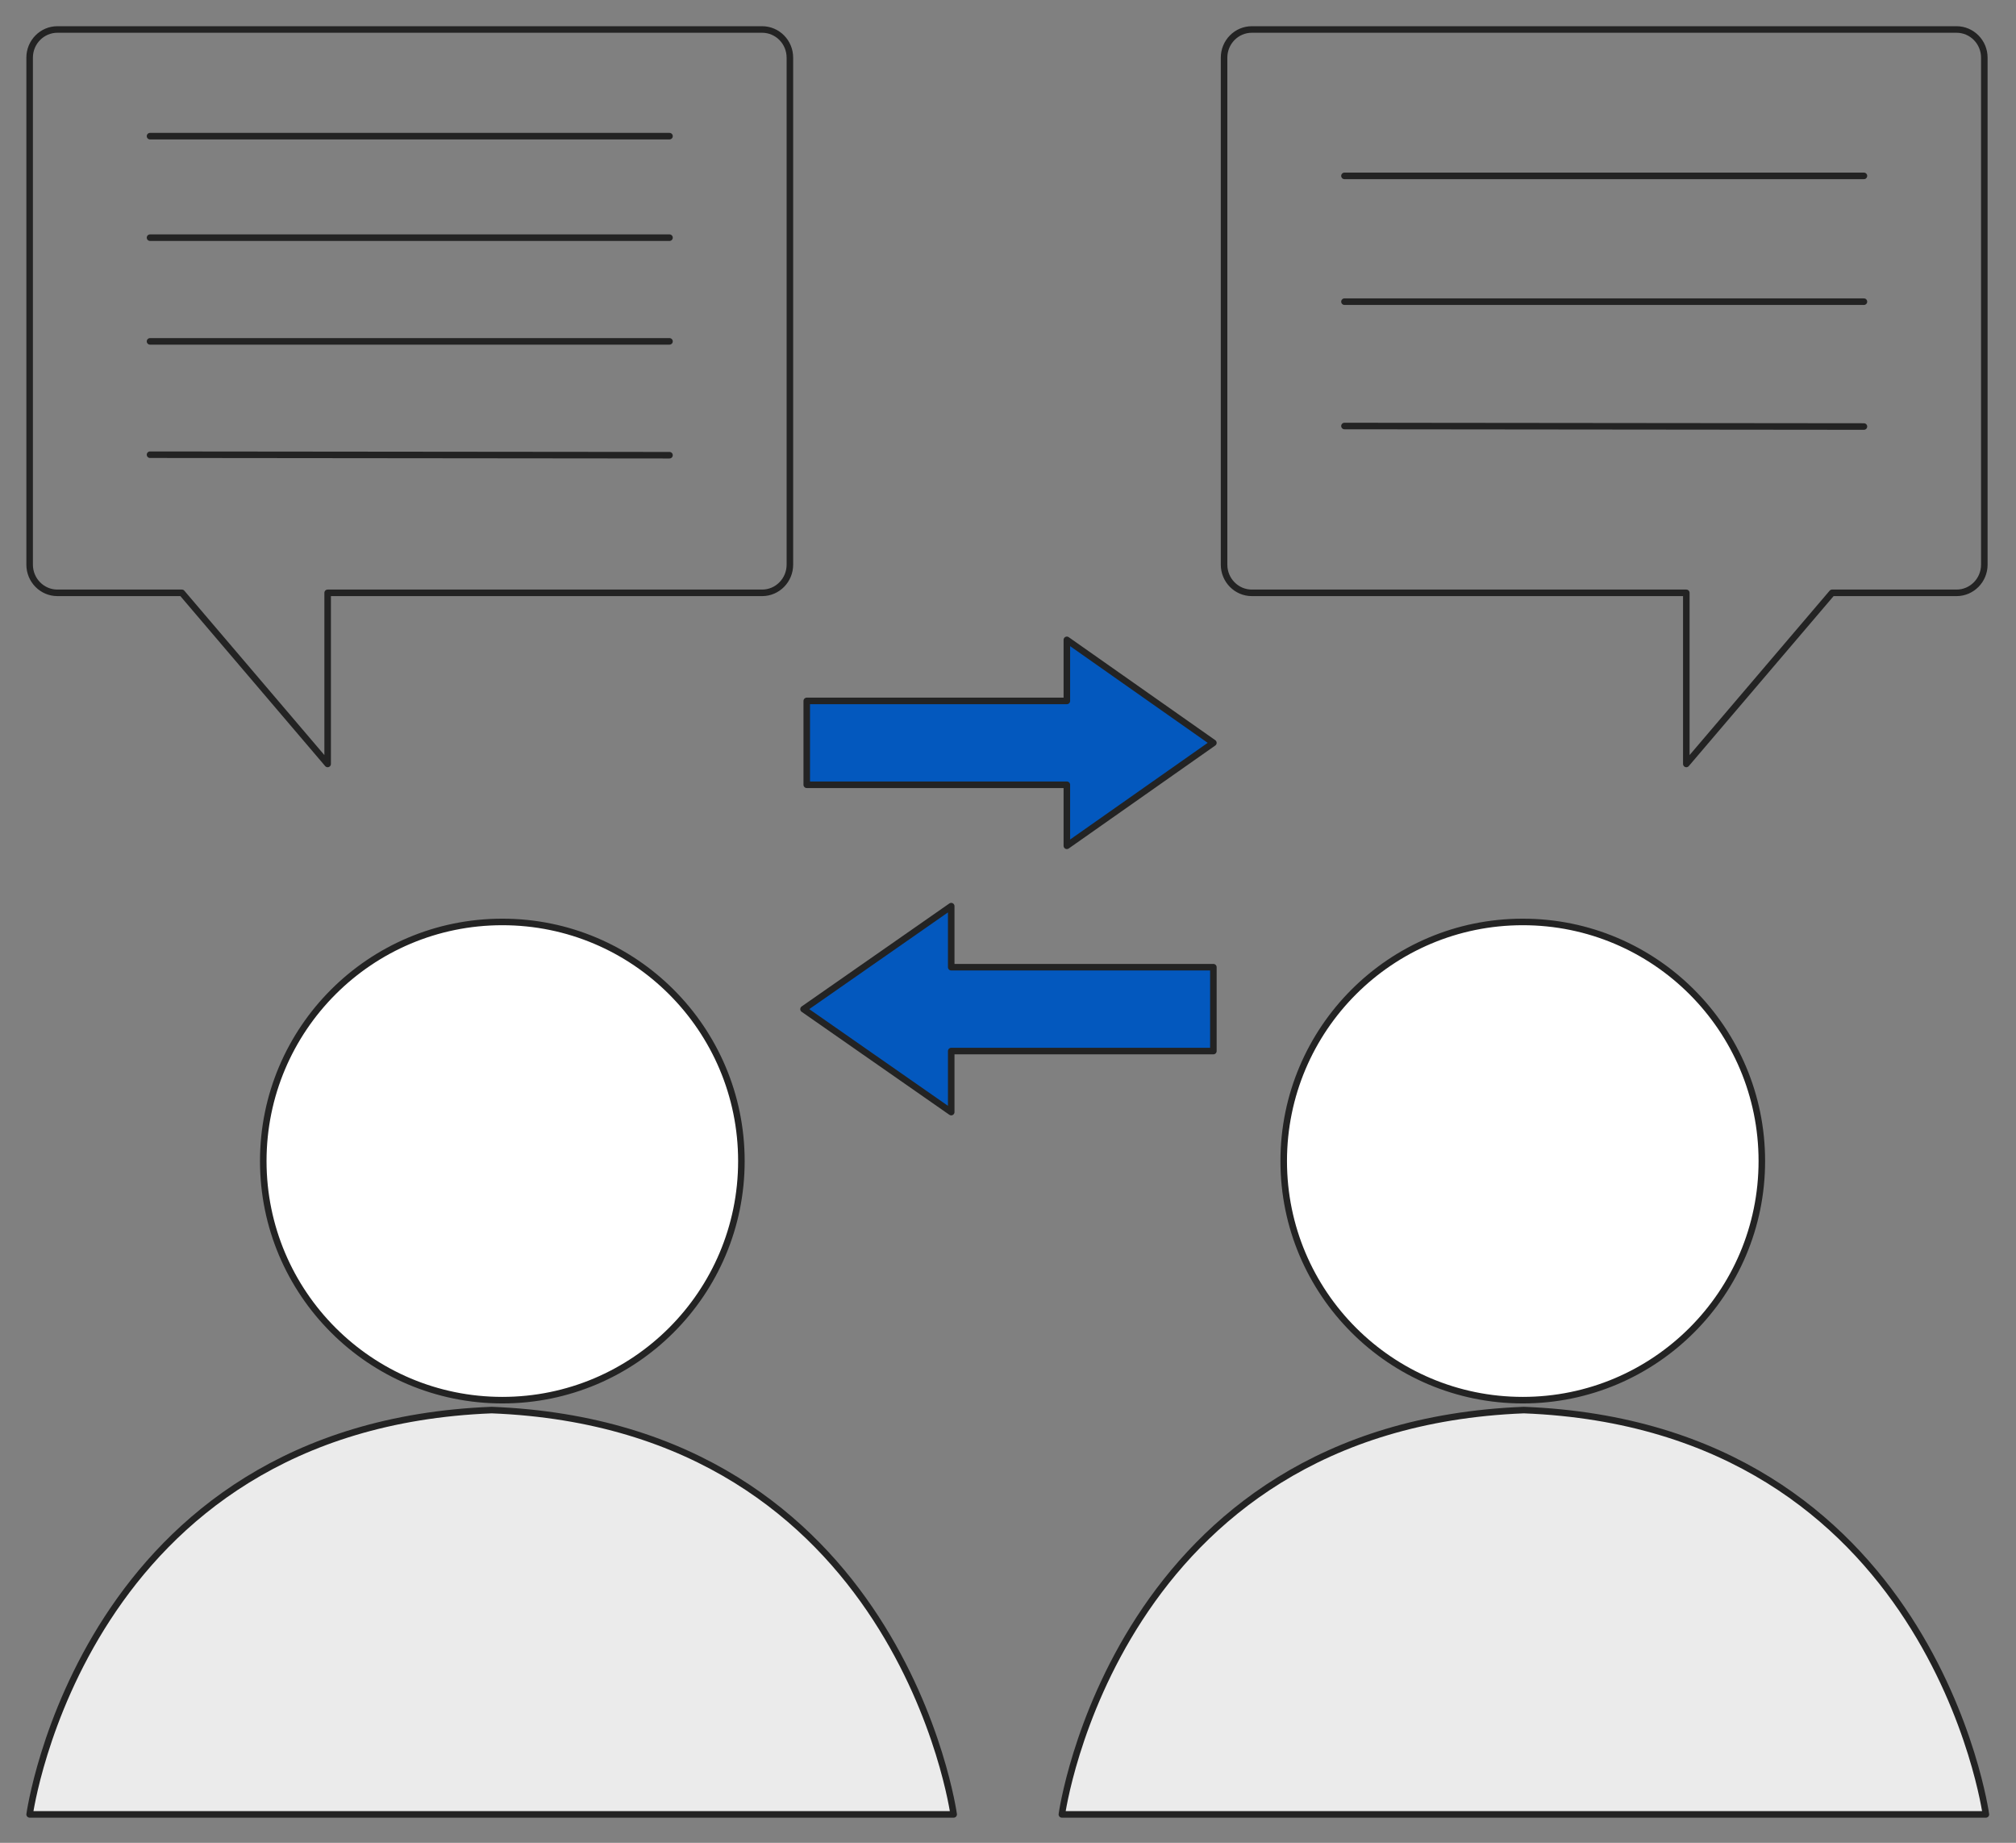 <svg role="img" xmlns="http://www.w3.org/2000/svg" xmlns:xlink="http://www.w3.org/1999/xlink"
    xmlns:serif="http://www.serif.com/" width="100%" height="100%" viewBox="0 0 151 138" xml:space="preserve"
    style="fill-rule:evenodd;clip-rule:evenodd;stroke-linecap:round;stroke-linejoin:round;stroke-miterlimit:1.5;">
    <rect x="0" y="0" width="151" height="138" fill="#808080" stroke="none"/>
    <title>Dialog</title>
    <path
        d="M13.622,44.395l10.919,12.814l-0,-12.814l32.543,-0c1.147,-0 2.079,-0.945 2.079,-2.11l0,-37.968c0,-1.164 -0.932,-2.109 -2.079,-2.109l-52.785,0c-1.147,0 -2.079,0.945 -2.079,2.109l0,37.968c0,1.165 0.932,2.11 2.079,2.11l9.323,-0"
        style="fill:none;stroke:#232323;stroke-width:0.49px;"></path>
    <path
        d="M137.225,44.395l-10.919,12.814l0,-12.814l-32.543,-0c-1.148,-0 -2.079,-0.945 -2.079,-2.11l-0,-37.968c-0,-1.164 0.931,-2.109 2.079,-2.109l52.785,0c1.147,0 2.079,0.945 2.079,2.109l-0,37.968c-0,1.165 -0.932,2.11 -2.079,2.11l-9.323,-0"
        style="fill:none;stroke:#232323;stroke-width:0.49px;"></path>
    <circle cx="37.625" cy="86.946" r="17.906" style="fill:#fff;stroke:#232323;stroke-width:0.49px;"></circle>
    <circle cx="114.057" cy="86.946" r="17.906" style="fill:#fff;stroke:#232323;stroke-width:0.49px;"></circle>
    <path d="M148.745,135.872c0,-0 -4.005,-29.073 -34.605,-30.278c-30.6,1.205 -34.605,30.278 -34.605,30.278l69.21,-0"
        style="fill:#ebebeb;stroke:#232323;stroke-width:0.49px;"></path>
    <path d="M100.701,31.902l38.909,0.039" style="fill:none;stroke:#232323;stroke-width:0.49px;"></path>
    <path d="M100.701,31.902l38.909,0.039" style="fill:none;"></path>
    <path d="M100.701,22.59l38.909,-0" style="fill:none;stroke:#232323;stroke-width:0.49px;"></path>
    <path d="M100.701,22.59l38.909,-0" style="fill:none;"></path>
    <path d="M100.701,13.171l38.909,-0" style="fill:none;stroke:#232323;stroke-width:0.49px;"></path>
    <path d="M100.701,13.171l38.909,-0" style="fill:none;"></path>
    <path d="M11.237,34.051l38.909,0.038" style="fill:none;stroke:#232323;stroke-width:0.49px;"></path>
    <path d="M11.237,34.051l38.909,0.038" style="fill:none;"></path>
    <path d="M11.237,25.564l38.909,0" style="fill:none;stroke:#232323;stroke-width:0.49px;"></path>
    <path d="M11.237,25.564l38.909,0" style="fill:none;"></path>
    <path d="M11.237,17.798l38.909,0" style="fill:none;stroke:#232323;stroke-width:0.49px;"></path>
    <path d="M11.237,17.798l38.909,0" style="fill:none;"></path>
    <path d="M11.237,10.196l38.909,0" style="fill:none;stroke:#232323;stroke-width:0.49px;"></path>
    <path d="M11.237,10.196l38.909,0" style="fill:none;"></path>
    <path d="M71.43,135.872c0,-0 -4.005,-29.073 -34.605,-30.278c-30.599,1.205 -34.605,30.278 -34.605,30.278l69.21,-0"
        style="fill:#ebebeb;stroke:#232323;stroke-width:0.49px;"></path>
    <path d="M79.908,58.768l-19.482,-0l0,-6.28l19.482,-0l-0,-4.572l10.975,7.712l-10.975,7.711l-0,-4.571Z"
        style="fill:#0358be;stroke:#232323;stroke-width:0.49px;"></path>
    <path d="M71.247,72.429l19.636,-0l-0,6.28l-19.636,0l0,4.571l-11.062,-7.711l11.062,-7.712l0,4.572Z"
        style="fill:#0358be;stroke:#232323;stroke-width:0.49px;"></path>
</svg>